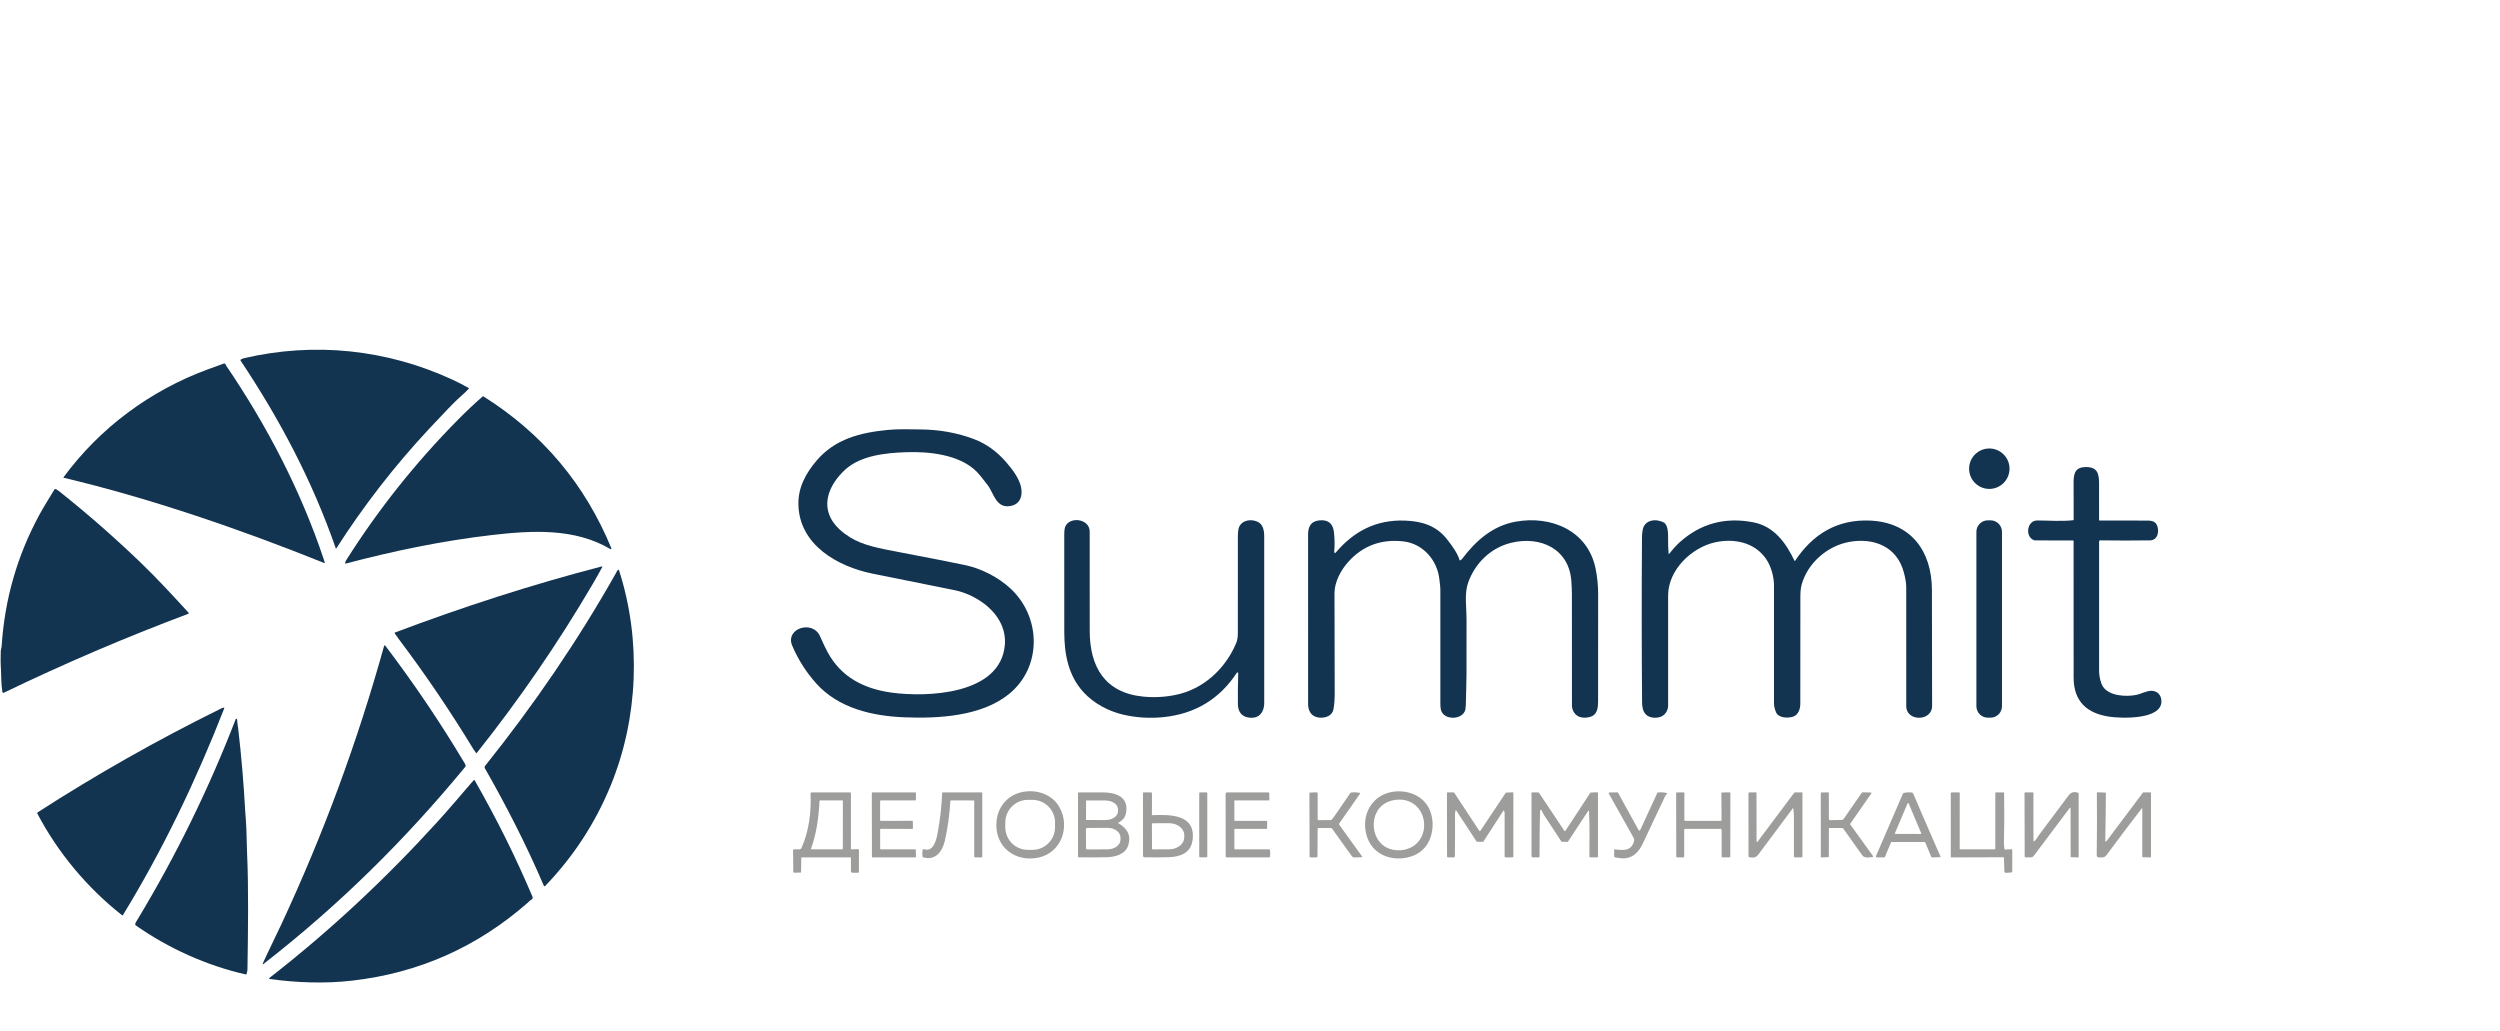 <?xml version="1.0" encoding="UTF-8"?> <svg xmlns="http://www.w3.org/2000/svg" width="2722" height="1123" viewBox="0 0 2722 1123" fill="none"> <path d="M466.46 467.7C429.113 507.847 395.653 551.02 366.08 597.22C365.906 597.493 365.767 597.477 365.66 597.17C340.13 523.8 305.01 457.18 261.84 392.44C261.62 392.113 261.673 391.84 262 391.62C263.147 390.833 264.33 390.3 265.55 390.02C342.42 372.13 421.1 380.31 492.77 413.45C499.196 416.423 505.017 419.427 510.23 422.46C510.61 422.687 510.653 422.963 510.36 423.29C508.233 425.63 504.97 428.723 500.57 432.57C495.423 437.077 484.053 448.787 466.46 467.7Z" fill="#123451"></path> <path d="M69.12 519.7C108.779 465.75 163.799 425.1 226.489 402.07C232.123 399.997 237.776 397.953 243.449 395.94C244.436 395.593 245.113 395.813 245.479 396.6C245.866 397.42 246.079 397.86 246.119 397.92C290.599 463.38 327.419 533.83 352.619 609.29C353.026 610.49 353.349 611.557 353.589 612.49C353.736 613.037 353.546 613.207 353.019 613C260.439 575.84 163.539 542.56 69.29 520.17C69.003 520.097 68.946 519.94 69.12 519.7Z" fill="#123451"></path> <path d="M498.69 456.94C507.837 447.687 516.783 439.26 525.53 431.66C525.79 431.44 526.063 431.42 526.35 431.6C590.37 471.807 636.8 526.917 665.64 596.93C665.702 597.075 665.716 597.235 665.68 597.388C665.645 597.542 665.561 597.679 665.442 597.782C665.323 597.884 665.174 597.946 665.017 597.959C664.86 597.971 664.704 597.933 664.57 597.85C626.04 574.88 579.38 577.47 535.75 582.53C481.88 588.77 428.79 599.81 376.38 613.63C375.92 613.75 375.717 613.573 375.77 613.1C375.883 612.06 376.307 610.96 377.04 609.8C411.867 554.693 452.417 503.74 498.69 456.94Z" fill="#123451"></path> <path d="M1100.35 640.9C1133.72 671.93 1134.67 726.27 1098.75 755.54C1068.62 780.09 1021.42 782.48 984.55 781.01C949.9 779.63 912.97 771.17 888.8 744.22C877.76 731.913 869.01 718.153 862.55 702.94C854.62 684.28 884.9 674.34 892.99 693.03C895.983 699.957 898.723 705.707 901.21 710.28C915.96 737.43 940.93 750.03 970.76 754.12C1008.62 759.3 1089.55 756.83 1094.09 702.07C1096.54 672.54 1070 651.13 1044.43 643.8C1042.44 643.233 1035.92 641.85 1024.87 639.65C999.877 634.677 974.9 629.65 949.94 624.57C911.84 616.81 870.18 593.25 869.3 549.23C868.92 530.73 877.32 515.4 889.07 501.55C909.12 477.92 936.7 471.03 966.49 468.11C978.3 466.95 990.75 467.44 1002.73 467.57C1023.14 467.783 1042.37 471.29 1060.42 478.09C1074.13 483.25 1085.7 491.86 1095.59 503.28C1102.46 511.21 1109.84 521.07 1111.77 530.58C1113.67 539.94 1110.76 549.02 1100.28 550.92C1084.13 553.85 1082.13 536.59 1075.02 527.75C1071.08 522.87 1066.88 516.95 1062.94 513.09C1044.14 494.68 1010.93 491.48 986.47 492.36C964.56 493.14 937.23 495.77 920.16 511.43C911.54 519.34 903.79 530.01 901.51 541.32C897.58 560.85 909.47 574.96 925.33 584.91C939.89 594.05 958.49 597.24 978.73 601.1C1017 608.407 1041.34 613.203 1051.75 615.49C1068.39 619.14 1086.82 628.32 1100.35 640.9Z" fill="#123451"></path> <path d="M2165.96 532.33C2178.12 532.33 2187.97 522.476 2187.97 510.32C2187.97 498.164 2178.12 488.31 2165.96 488.31C2153.8 488.31 2143.95 498.164 2143.95 510.32C2143.95 522.476 2153.8 532.33 2165.96 532.33Z" fill="#123451"></path> <path d="M2257.16 588.45C2243.26 588.523 2229.38 588.483 2215.5 588.33C2214.59 588.323 2213.46 587.793 2212.1 586.74C2205.13 581.37 2207.8 566.69 2218.19 566.68C2230.77 566.67 2244.91 567.89 2257.29 566.4C2257.62 566.36 2257.79 566.173 2257.79 565.84C2257.75 552.393 2257.73 538.953 2257.73 525.52C2257.72 515.03 2259.62 508.46 2271.52 508.54C2283.7 508.61 2285.43 515.72 2285.47 526.46C2285.51 539.567 2285.52 552.783 2285.48 566.11C2285.48 566.53 2285.69 566.74 2286.11 566.74C2302.22 566.747 2318.43 566.767 2334.75 566.8C2340.27 566.81 2345.83 566.38 2348.32 571.47C2351.28 577.52 2349.92 588.22 2340.95 588.35C2322.67 588.61 2304.66 588.607 2286.91 588.34C2285.97 588.32 2285.51 588.78 2285.51 589.72C2285.49 637.013 2285.49 684.19 2285.5 731.25C2285.5 735.89 2287.11 743.79 2289.82 747.78C2296.66 757.85 2314.72 758.78 2325.69 756.67C2330.78 755.7 2337.41 752 2342.65 752.14C2349.41 752.32 2353.51 757.3 2353.37 763.94C2352.94 783.94 2309.4 782.14 2297.08 780.39C2272.59 776.91 2257.76 764.01 2257.76 737.64C2257.77 688.107 2257.76 638.567 2257.73 589.02C2257.73 588.64 2257.54 588.45 2257.16 588.45Z" fill="#123451"></path> <path d="M1.77 703.89C4.99 652.883 18.693 605.077 42.88 560.47C47.52 551.92 53.679 542.21 59.12 533.19C59.224 533.018 59.363 532.868 59.526 532.749C59.69 532.631 59.876 532.546 60.073 532.5C60.27 532.453 60.474 532.446 60.675 532.479C60.875 532.511 61.067 532.583 61.239 532.69C62.539 533.503 63.73 534.337 64.809 535.19C95.656 559.757 125.28 585.717 153.68 613.07C171.63 630.37 188.29 648.58 205.15 666.92C205.756 667.58 205.636 668.07 204.79 668.39C136.663 693.957 69.833 722.553 4.3 754.18C4.125 754.265 3.934 754.307 3.74 754.304C3.547 754.301 3.356 754.253 3.184 754.162C3.012 754.072 2.863 753.942 2.75 753.784C2.636 753.625 2.561 753.443 2.53 753.25C1.02 743.45 1.47 733.54 0.78 723.67C0.626 721.423 0.643 716.537 0.83 709.01C0.88 707.15 1.67 705.4 1.77 703.89Z" fill="#123451"></path> <path d="M1346.64 732.55C1327.78 761.243 1301.09 777.337 1266.58 780.83C1251.78 782.323 1237.27 781.427 1223.07 778.14C1206.94 774.4 1191.01 765.93 1179.83 753.78C1163.05 735.55 1158.8 711.97 1158.78 687.93C1158.74 652.63 1158.73 617.327 1158.76 582.02C1158.76 577.647 1159.23 574.547 1160.16 572.72C1165.54 562.11 1186.44 564.94 1186.46 578.82C1186.51 614.793 1186.52 650.77 1186.49 686.75C1186.45 726.02 1203.05 754.32 1244.56 758.44C1256.45 759.627 1268.25 759.02 1279.97 756.62C1310.11 750.46 1333.95 728.45 1345.73 700.72C1348.05 695.27 1347.78 691.18 1347.77 683.63C1347.74 650.337 1347.74 617.043 1347.78 583.75C1347.78 581.37 1347.97 579.007 1348.35 576.66C1350.03 566.3 1362.32 564.26 1370.22 568.59C1375.16 571.29 1376.47 578.06 1376.48 583.19C1376.51 643.877 1376.51 704.563 1376.49 765.25C1376.48 776.51 1369.72 783.67 1357.94 780.97C1350.84 779.34 1347.91 773.58 1347.82 766.69C1347.68 755.31 1347.8 744.093 1348.18 733.04C1348.18 732.857 1348.13 732.678 1348.02 732.529C1347.92 732.379 1347.77 732.269 1347.59 732.213C1347.42 732.158 1347.23 732.161 1347.06 732.221C1346.89 732.282 1346.74 732.398 1346.64 732.55Z" fill="#123451"></path> <path d="M1650.25 567.99C1688.96 561.01 1728.92 577.71 1737.31 619.21C1739.16 628.357 1740.08 637.62 1740.07 647C1740.03 685.833 1740.01 724.667 1740 763.5C1739.99 770.26 1739.37 777.79 1732.14 780.27C1726.54 782.19 1719.03 782.09 1714.91 777.16C1712.66 774.467 1711.53 771.473 1711.53 768.18C1711.5 727.66 1711.49 687.133 1711.49 646.6C1711.49 642.23 1711.17 637.83 1710.92 633.46C1708.86 597.67 1677.28 583.17 1645.33 591C1623.25 596.41 1606.22 612.88 1598.55 634.29C1594.24 646.3 1596.77 661.06 1596.76 673.53C1596.75 693.75 1596.73 713.97 1596.72 734.19C1596.72 744.33 1596.14 755.64 1596.02 766.38C1595.98 770.153 1595.6 772.833 1594.87 774.42C1590.64 783.68 1573.68 783.95 1569.46 774.59C1568.66 772.823 1568.26 769.83 1568.26 765.61C1568.25 724.53 1568.25 683.443 1568.26 642.35C1568.26 638.73 1567.65 635.05 1567.23 631C1565.05 609.97 1549.37 591.91 1528.02 589.48C1503.73 586.72 1483.64 594.237 1467.77 612.03C1459.86 620.9 1452.99 633.7 1453 645.89C1453.02 682.01 1453.1 718.13 1453.23 754.25C1453.26 761.663 1452.79 767.747 1451.8 772.5C1450.08 780.83 1439.91 782.77 1433.03 780.63C1426.73 778.66 1424.27 772.72 1424.27 766.62C1424.24 704.913 1424.23 643.207 1424.25 581.5C1424.25 571.293 1429.34 566.283 1439.51 566.47C1447.49 566.61 1451.47 571.49 1452.36 579.13C1453.23 586.563 1453.35 593.883 1452.7 601.09C1452.68 601.279 1452.73 601.468 1452.82 601.631C1452.92 601.793 1453.07 601.92 1453.25 601.992C1453.42 602.065 1453.61 602.08 1453.8 602.034C1453.98 601.989 1454.15 601.886 1454.27 601.74C1473.99 578.5 1498.11 565.72 1529.51 566.82C1548.31 567.48 1563.88 572.28 1575.54 587.2C1580.63 593.71 1586.81 601.89 1589.19 609.86C1589.3 610.22 1589.53 610.313 1589.86 610.14C1590.79 609.667 1591.57 609.017 1592.2 608.19C1607.09 588.46 1625.42 572.47 1650.25 567.99Z" fill="#123451"></path> <path d="M2103.68 768.5C2103.71 785.73 2075.54 785.85 2075.53 768.94C2075.49 725.793 2075.48 682.647 2075.51 639.5C2075.51 635.053 2074.6 629.487 2072.79 622.8C2065.28 595.12 2040.21 585.2 2013.45 590.03C1989.58 594.34 1967.77 613.25 1961.49 637.13C1960.66 640.317 1960.24 644.437 1960.24 649.49C1960.25 688.41 1960.23 727.33 1960.18 766.25C1960.17 771.54 1958.21 778.11 1952.75 780.14C1947.49 782.1 1936.73 782.13 1933.82 775.68C1932.3 772.313 1931.53 768.9 1931.52 765.44C1931.47 746.653 1931.47 704.007 1931.51 637.5C1931.52 627.98 1928.41 616.64 1922.98 608.68C1910.52 590.41 1888.11 585.92 1867.38 590.48C1841.98 596.07 1816.27 620.43 1816.26 648.26C1816.25 688.26 1816.24 728.257 1816.25 768.25C1816.25 773.6 1812.93 778.91 1807.62 780.62C1802.79 782.17 1796 781.79 1792.16 778.01C1788.71 774.61 1787.94 769.67 1787.9 764.75C1787.41 704.83 1787.37 644.913 1787.79 585C1787.81 582.253 1788.07 579.527 1788.58 576.82C1790.64 565.71 1803.31 564.34 1811.71 569.03C1816.19 571.54 1816.32 581.36 1816.23 585.72C1816.12 591.487 1816.31 597.247 1816.81 603C1816.84 603.4 1816.99 603.443 1817.24 603.13C1821.49 597.803 1825.34 593.587 1828.79 590.48C1851.52 570.013 1878.24 562.747 1908.95 568.68C1931.61 573.05 1944.57 591.05 1953.88 610.63C1954.05 610.97 1954.23 610.983 1954.44 610.67C1973.64 581.66 2000.33 565.19 2036.22 566.81C2080.48 568.81 2103.43 599.85 2103.47 642.37C2103.52 684.41 2103.59 726.453 2103.68 768.5Z" fill="#123451"></path> <path d="M2167.26 566.53H2164.38C2157.48 566.53 2151.89 572.122 2151.89 579.02V768.92C2151.89 775.818 2157.48 781.41 2164.38 781.41H2167.26C2174.16 781.41 2179.75 775.818 2179.75 768.92V579.02C2179.75 572.122 2174.16 566.53 2167.26 566.53Z" fill="#123451"></path> <path d="M518.96 819.97C518.917 820.022 518.862 820.062 518.8 820.087C518.738 820.111 518.671 820.119 518.604 820.11C518.538 820.101 518.475 820.075 518.422 820.035C518.368 819.995 518.326 819.941 518.299 819.88C517.779 818.64 516.609 817.64 515.989 816.6C490.663 774.82 463.289 734.42 433.869 695.4C432.429 693.487 431.07 691.543 429.79 689.57C429.741 689.493 429.709 689.407 429.698 689.317C429.687 689.226 429.696 689.135 429.725 689.048C429.753 688.962 429.801 688.883 429.864 688.818C429.927 688.752 430.004 688.702 430.089 688.67C503.949 660.81 578.909 636.53 655.289 616.7C655.371 616.678 655.457 616.681 655.536 616.707C655.616 616.733 655.687 616.783 655.739 616.849C655.791 616.915 655.823 616.994 655.83 617.078C655.837 617.162 655.82 617.246 655.78 617.32C652.46 623.507 649.046 629.587 645.539 635.56C607.833 699.913 565.64 761.383 518.96 819.97Z" fill="#123451"></path> <path d="M528.061 834.03C581.281 767.52 629.001 697.87 670.851 623.66C671.481 622.54 671.821 621.13 673.171 620.34C673.236 620.302 673.308 620.279 673.383 620.273C673.458 620.267 673.533 620.277 673.603 620.304C673.673 620.331 673.736 620.373 673.788 620.428C673.84 620.483 673.878 620.548 673.901 620.62C698.531 696.9 694.991 782.27 664.721 855.75C647.887 896.603 624.207 932.86 593.681 964.52C592.987 965.24 592.441 965.137 592.041 964.21C573.291 920.29 551.451 877.72 527.871 836.39C527.663 836.024 527.571 835.603 527.604 835.183C527.638 834.762 527.797 834.361 528.061 834.03Z" fill="#123451"></path> <path d="M506.389 835.16C440.619 914.92 369.469 985.27 287.239 1049.27C287.153 1049.34 287.093 1049.42 287.059 1049.53C286.993 1049.71 286.813 1049.79 286.519 1049.78C286.439 1049.78 286.36 1049.75 286.291 1049.71C286.221 1049.67 286.163 1049.61 286.121 1049.54C286.078 1049.47 286.053 1049.39 286.048 1049.31C286.043 1049.23 286.057 1049.15 286.089 1049.07C292.589 1034.72 300.339 1019.24 306.289 1006.48C352.049 908.4 389.363 807.303 418.229 703.19C418.262 703.064 418.329 702.95 418.424 702.861C418.519 702.772 418.636 702.712 418.764 702.687C418.891 702.662 419.023 702.673 419.145 702.72C419.266 702.766 419.371 702.846 419.449 702.95C450.856 744.31 479.779 787.173 506.219 831.54C507.106 833.02 507.163 834.227 506.389 835.16Z" fill="#123451"></path> <path d="M132.739 996.39C94.889 966.56 63.209 928.59 40.769 886.04C40.617 885.753 40.577 885.419 40.659 885.104C40.74 884.79 40.937 884.517 41.209 884.34C104.896 843.32 170.619 806.077 238.379 772.61C240.159 771.73 241.519 770.85 243.549 770.45C243.647 770.431 243.749 770.439 243.843 770.472C243.938 770.505 244.022 770.562 244.086 770.638C244.15 770.714 244.193 770.805 244.209 770.902C244.226 770.999 244.215 771.098 244.179 771.19C213.639 849.38 177.679 924.62 133.929 996.18C133.869 996.277 133.789 996.36 133.695 996.424C133.6 996.488 133.493 996.532 133.381 996.551C133.269 996.571 133.153 996.567 133.043 996.539C132.932 996.512 132.829 996.461 132.739 996.39Z" fill="#123451"></path> <path d="M267.571 1060.99C224.421 1051.14 183.361 1032.46 147.701 1007.5C147.556 1007.4 147.44 1007.27 147.361 1007.11C147.282 1006.96 147.244 1006.78 147.251 1006.61C147.301 1004.58 148.431 1003.33 149.421 1001.69C191.567 931.903 227.307 859.013 256.641 783.02C256.683 782.906 256.754 782.805 256.846 782.726C256.938 782.647 257.048 782.593 257.167 782.568C257.286 782.543 257.409 782.548 257.525 782.584C257.641 782.619 257.746 782.683 257.831 782.77C258.104 783.043 258.247 783.48 258.261 784.08C258.311 787.22 259.131 791.41 259.371 793.55C262.844 823.417 265.387 853.36 267.001 883.38C267.007 883.44 267.247 886.68 267.721 893.1C268.581 904.64 268.461 916.37 268.991 927.94C270.781 967.06 270.081 1013.02 269.441 1055.25C269.421 1056.94 269.057 1058.72 268.351 1060.57C268.294 1060.72 268.182 1060.85 268.039 1060.93C267.895 1061.01 267.728 1061.03 267.571 1060.99Z" fill="#123451"></path> <path d="M293.221 1064.88C359.471 1013.34 420.151 956.53 476.581 894.46C489.051 880.74 501.211 866.31 513.411 852.16C514.444 850.96 515.294 850.043 515.961 849.41C516.281 849.103 516.551 849.14 516.771 849.52C541.971 893.77 561.251 932.82 579.771 976.32C580.021 976.91 580.035 977.573 579.812 978.173C579.589 978.774 579.145 979.266 578.571 979.55C577.051 980.29 575.541 982.05 574.621 982.86C519.621 1031.17 455.814 1059.47 383.201 1067.75C353.661 1071.12 322.851 1070.01 293.491 1065.92C293.378 1065.9 293.273 1065.86 293.189 1065.78C293.104 1065.7 293.044 1065.61 293.015 1065.49C292.986 1065.38 292.99 1065.27 293.027 1065.16C293.063 1065.05 293.131 1064.95 293.221 1064.88Z" fill="#123451"></path> <path d="M1130.5 933.78C1105.28 938.98 1083.41 922.24 1084.89 895.88C1085.9 877.76 1098.21 863.88 1116.75 861.76C1130.95 860.14 1146.04 865.66 1153.48 878.8C1165.5 900.06 1155.66 928.59 1130.5 933.78ZM1148.74 895.605C1148.75 892.369 1148.13 889.163 1146.9 886.169C1145.67 883.175 1143.86 880.452 1141.58 878.156C1139.3 875.86 1136.59 874.036 1133.61 872.787C1130.62 871.539 1127.42 870.89 1124.19 870.879L1119.29 870.862C1116.05 870.85 1112.84 871.477 1109.85 872.704C1106.86 873.932 1104.13 875.738 1101.84 878.018C1099.54 880.298 1097.72 883.008 1096.47 885.993C1095.22 888.978 1094.57 892.18 1094.56 895.416L1094.54 900.615C1094.53 903.851 1095.16 907.058 1096.39 910.051C1097.61 913.045 1099.42 915.768 1101.7 918.064C1103.98 920.36 1106.69 922.184 1109.67 923.433C1112.66 924.682 1115.86 925.33 1119.1 925.341L1124 925.358C1127.23 925.37 1130.44 924.744 1133.43 923.516C1136.43 922.288 1139.15 920.483 1141.44 918.202C1143.74 915.922 1145.56 913.212 1146.81 910.227C1148.06 907.242 1148.71 904.04 1148.72 900.805L1148.74 895.605Z" fill="#9D9D9C"></path> <path d="M1533.69 933.31C1514.3 938.15 1493.89 930.16 1487.99 909.76C1481.44 887.11 1494.12 864.45 1518.31 861.84C1534.14 860.14 1550.4 867 1556.74 882.01C1562.12 894.74 1560.48 911.58 1551.78 922.23C1547.29 927.723 1541.26 931.417 1533.69 933.31ZM1504.94 919.56C1515.09 928.44 1532.59 927.66 1542.19 918.65C1555.37 906.28 1552.72 882.68 1537.13 873.98C1531.7 870.947 1525.49 869.967 1518.48 871.04C1505.49 873.02 1497.37 881.97 1495.9 894.67C1494.86 903.64 1497.82 913.34 1504.94 919.56Z" fill="#9D9D9C"></path> <path d="M1678.51 882.26C1678.45 882.084 1678.32 881.936 1678.16 881.841C1678 881.745 1677.81 881.709 1677.63 881.737C1677.44 881.765 1677.27 881.857 1677.15 881.996C1677.02 882.135 1676.95 882.313 1676.94 882.5C1676.16 899.24 1676.53 916.02 1676.23 932.75C1676.22 932.951 1676.14 933.142 1676 933.282C1675.85 933.422 1675.66 933.5 1675.46 933.5H1669C1668.01 933.5 1667.51 933 1667.51 932L1667.5 863.41C1667.5 863.238 1667.57 863.072 1667.69 862.95C1667.81 862.828 1667.98 862.76 1668.15 862.76L1674.79 862.75C1675.17 862.75 1675.47 862.907 1675.68 863.22L1703.23 904.56C1703.3 904.66 1703.38 904.741 1703.49 904.797C1703.6 904.853 1703.71 904.882 1703.83 904.881C1703.95 904.88 1704.07 904.849 1704.18 904.791C1704.28 904.734 1704.37 904.651 1704.44 904.55L1731.47 863.3C1731.54 863.192 1731.64 863.102 1731.75 863.038C1731.86 862.974 1731.98 862.937 1732.11 862.93L1738.71 862.62C1738.86 862.613 1739.01 862.637 1739.15 862.69C1739.3 862.744 1739.43 862.825 1739.53 862.93C1739.64 863.035 1739.73 863.16 1739.79 863.3C1739.85 863.439 1739.88 863.589 1739.88 863.74L1739.89 932.68C1739.89 932.897 1739.8 933.106 1739.65 933.26C1739.5 933.414 1739.29 933.5 1739.07 933.5H1731.47C1731.22 933.5 1730.98 933.4 1730.8 933.222C1730.62 933.044 1730.52 932.802 1730.52 932.55C1730.49 916.23 1731.05 899.53 1730.08 883.13C1730.08 883.031 1730.04 882.937 1729.98 882.861C1729.92 882.785 1729.83 882.73 1729.73 882.705C1729.64 882.679 1729.54 882.684 1729.44 882.719C1729.35 882.754 1729.27 882.818 1729.21 882.9L1707.31 916.27C1707.14 916.523 1706.91 916.65 1706.6 916.65L1700.73 916.53C1700.39 916.523 1700.12 916.38 1699.93 916.1C1693.62 906.56 1687.35 896.993 1681.13 887.4C1680.04 885.713 1679.16 884 1678.51 882.26Z" fill="#9D9D9C"></path> <path d="M925.998 933.5H872.978C872.638 933.5 872.465 933.673 872.458 934.02L872.188 949.58C872.182 949.913 872.008 950.083 871.668 950.09L864.708 950.16C864.068 950.167 863.745 949.85 863.738 949.21L863.488 925.51C863.482 925.003 863.732 924.75 864.238 924.75H870.308C870.8 924.75 871.282 924.608 871.695 924.34C872.108 924.072 872.436 923.69 872.638 923.24C880.848 905 883.388 884.28 882.548 864.32C882.508 863.273 883.012 862.75 884.058 862.75H925.498C925.764 862.75 926.018 862.855 926.206 863.043C926.393 863.23 926.498 863.485 926.498 863.75V923.81C926.498 924.523 926.852 924.86 927.558 924.82L933.698 924.51C934.698 924.463 935.198 924.94 935.198 925.94L935.208 949.48C935.208 949.682 935.129 949.875 934.989 950.017C934.848 950.16 934.657 950.24 934.458 950.24L927.978 950.25C927.787 950.251 927.598 950.215 927.42 950.142C927.243 950.069 927.082 949.962 926.947 949.826C926.811 949.69 926.703 949.529 926.63 949.351C926.556 949.173 926.518 948.983 926.518 948.79L926.488 934C926.488 933.667 926.325 933.5 925.998 933.5ZM883.218 924.78L917.058 924.73C917.22 924.73 917.375 924.666 917.49 924.551C917.604 924.437 917.668 924.282 917.668 924.12L917.718 872.09C917.718 871.677 917.508 871.47 917.088 871.47L892.758 871.51C892.472 871.51 892.322 871.657 892.308 871.95C891.448 889.72 889.088 907.63 882.918 924.36C882.812 924.64 882.912 924.78 883.218 924.78Z" fill="#9D9D9C"></path> <path d="M959.109 924.75H996.369C996.572 924.75 996.768 924.829 996.913 924.971C997.059 925.113 997.144 925.307 997.149 925.51L997.289 932.7C997.291 932.804 997.273 932.908 997.235 933.005C997.197 933.102 997.14 933.19 997.068 933.265C996.995 933.339 996.908 933.398 996.812 933.439C996.716 933.479 996.613 933.5 996.509 933.5H950.149C949.942 933.5 949.744 933.418 949.597 933.272C949.451 933.125 949.369 932.927 949.369 932.72L949.219 863.56C949.219 863.353 949.301 863.155 949.447 863.008C949.594 862.862 949.792 862.78 949.999 862.78L996.469 862.74C996.676 862.74 996.874 862.822 997.02 862.968C997.167 863.115 997.249 863.313 997.249 863.52V870.72C997.249 870.927 997.167 871.125 997.02 871.272C996.874 871.418 996.676 871.5 996.469 871.5H959.059C958.852 871.5 958.654 871.582 958.507 871.728C958.361 871.875 958.279 872.073 958.279 872.28L958.229 893C958.229 893.207 958.311 893.405 958.457 893.552C958.603 893.698 958.802 893.78 959.009 893.78L993.139 893.7C993.344 893.7 993.541 893.781 993.687 893.925C993.833 894.069 993.916 894.265 993.919 894.47L994.029 901.73C994.03 901.833 994.011 901.936 993.972 902.032C993.934 902.127 993.876 902.215 993.804 902.288C993.731 902.362 993.645 902.42 993.55 902.46C993.454 902.499 993.352 902.52 993.249 902.52L959.069 902.46C958.966 902.46 958.865 902.48 958.77 902.519C958.676 902.559 958.59 902.616 958.517 902.688C958.445 902.761 958.387 902.847 958.348 902.942C958.309 903.036 958.289 903.138 958.289 903.24L958.329 923.97C958.329 924.177 958.411 924.375 958.557 924.522C958.704 924.668 958.902 924.75 959.109 924.75Z" fill="#9D9D9C"></path> <path d="M1060.27 871.53L1035.72 871.44C1035.45 871.437 1035.2 871.538 1035 871.72C1034.81 871.903 1034.69 872.154 1034.68 872.42C1033.92 886.96 1031.94 901.317 1028.75 915.49C1026.21 926.73 1018.54 937.59 1005.05 933.39C1004.91 933.345 1004.78 933.262 1004.69 933.151C1004.59 933.04 1004.53 932.905 1004.5 932.76C1004.13 930.533 1004.11 928.27 1004.46 925.97C1004.65 924.73 1005.34 924.307 1006.53 924.7C1016.7 928.04 1019.76 913.2 1021 906.45C1023.61 892.203 1025.23 877.84 1025.86 863.36C1025.88 862.953 1026.09 862.75 1026.5 862.75H1069C1069.13 862.75 1069.26 862.803 1069.35 862.896C1069.45 862.99 1069.5 863.117 1069.5 863.25V932.87C1069.5 933.29 1069.29 933.5 1068.87 933.5H1061.75C1061.49 933.5 1061.23 933.395 1061.04 933.207C1060.86 933.02 1060.75 932.765 1060.75 932.5V872.02C1060.75 871.693 1060.59 871.53 1060.27 871.53Z" fill="#9D9D9C"></path> <path d="M1217.8 896.41C1227.17 902.1 1231.98 909.09 1228.35 920.59C1225.27 930.36 1213.87 933.21 1204.56 933.37C1194.4 933.543 1184.36 933.573 1174.45 933.46C1174.26 933.457 1174.09 933.381 1173.95 933.249C1173.82 933.116 1173.75 932.937 1173.75 932.75V863.73C1173.75 863.473 1173.85 863.226 1174.03 863.044C1174.22 862.862 1174.46 862.76 1174.72 862.76C1183.19 862.747 1191.79 862.74 1200.5 862.74C1214.65 862.75 1229.35 867.37 1226 885.25C1225.13 889.857 1222.41 893.303 1217.84 895.59C1217.76 895.627 1217.7 895.684 1217.66 895.754C1217.61 895.824 1217.58 895.905 1217.58 895.988C1217.58 896.072 1217.59 896.155 1217.63 896.229C1217.67 896.303 1217.73 896.366 1217.8 896.41ZM1182.52 871.82L1182.48 892.54C1182.48 892.617 1182.51 892.691 1182.56 892.745C1182.62 892.799 1182.69 892.83 1182.77 892.83L1203.56 892.87C1205.35 892.873 1207.13 892.632 1208.79 892.16C1210.45 891.688 1211.96 890.994 1213.23 890.119C1214.5 889.243 1215.51 888.202 1216.2 887.056C1216.88 885.91 1217.24 884.682 1217.24 883.44V881.04C1217.24 878.535 1215.81 876.13 1213.25 874.354C1210.69 872.578 1207.22 871.577 1203.6 871.57L1182.81 871.53C1182.73 871.53 1182.66 871.561 1182.6 871.615C1182.55 871.669 1182.52 871.743 1182.52 871.82ZM1182.38 902.86L1182.46 923.46C1182.46 923.827 1182.61 924.178 1182.87 924.436C1183.13 924.695 1183.48 924.84 1183.85 924.84L1206.06 924.76C1209.77 924.747 1213.32 923.614 1215.93 921.611C1218.55 919.608 1220.01 916.899 1220 914.08V911.96C1219.99 910.564 1219.63 909.183 1218.92 907.896C1218.21 906.608 1217.18 905.44 1215.88 904.458C1214.58 903.475 1213.03 902.698 1211.33 902.17C1209.64 901.642 1207.82 901.373 1205.98 901.38L1183.77 901.46C1183.59 901.46 1183.41 901.496 1183.24 901.567C1183.07 901.637 1182.91 901.741 1182.78 901.871C1182.65 902.001 1182.55 902.155 1182.48 902.325C1182.41 902.495 1182.38 902.677 1182.38 902.86Z" fill="#9D9D9C"></path> <path d="M1254.73 887.55C1274.67 886.78 1302.76 886.66 1298.32 915.6C1296.27 928.99 1284.49 932.96 1272.66 933.31C1263.53 933.59 1254.69 933.627 1246.14 933.42C1245.07 933.393 1244.53 932.847 1244.53 931.78L1244.47 863.39C1244.47 862.963 1244.68 862.75 1245.11 862.75H1253.26C1253.93 862.75 1254.27 863.087 1254.27 863.76L1254.21 887.05C1254.21 887.397 1254.38 887.563 1254.73 887.55ZM1254.21 897.22L1254.31 923.94C1254.31 924.054 1254.33 924.167 1254.38 924.273C1254.42 924.379 1254.48 924.474 1254.56 924.555C1254.64 924.636 1254.74 924.7 1254.85 924.744C1254.95 924.787 1255.06 924.81 1255.18 924.81L1272.87 924.75C1277.28 924.734 1281.51 923.343 1284.62 920.885C1287.73 918.426 1289.47 915.101 1289.46 911.64V909.28C1289.45 907.566 1289.02 905.871 1288.17 904.29C1287.33 902.71 1286.1 901.276 1284.55 900.069C1283 898.863 1281.16 897.908 1279.14 897.26C1277.12 896.612 1274.95 896.282 1272.77 896.29L1255.08 896.35C1254.85 896.35 1254.63 896.442 1254.46 896.605C1254.3 896.768 1254.21 896.989 1254.21 897.22Z" fill="#9D9D9C"></path> <path d="M1313.71 862.77H1306.51C1306.08 862.77 1305.73 863.119 1305.73 863.55V932.71C1305.73 933.141 1306.08 933.49 1306.51 933.49H1313.71C1314.14 933.49 1314.49 933.141 1314.49 932.71V863.55C1314.49 863.119 1314.14 862.77 1313.71 862.77Z" fill="#9D9D9C"></path> <path d="M1344.66 924.75H1381.99C1382.27 924.75 1382.44 924.887 1382.51 925.16C1383.16 927.773 1383.19 930.393 1382.61 933.02C1382.54 933.34 1382.35 933.5 1382.02 933.5H1335.52C1335.26 933.5 1335.01 933.397 1334.82 933.213C1334.64 933.029 1334.53 932.78 1334.53 932.52L1334.44 864.54C1334.44 863.367 1335.03 862.78 1336.2 862.78L1380.62 862.74C1381.55 862.74 1382.02 863.2 1382.03 864.12L1382.09 871.08C1382.09 871.36 1381.95 871.5 1381.67 871.5H1344.49C1344.42 871.5 1344.34 871.515 1344.27 871.544C1344.2 871.574 1344.14 871.616 1344.08 871.67C1344.03 871.724 1343.99 871.789 1343.96 871.859C1343.93 871.929 1343.92 872.004 1343.92 872.08L1344.03 893.26C1344.03 893.58 1344.19 893.74 1344.51 893.74L1378.86 893.73C1378.98 893.73 1379.09 893.753 1379.2 893.797C1379.3 893.842 1379.4 893.906 1379.48 893.988C1379.56 894.07 1379.62 894.167 1379.67 894.274C1379.71 894.381 1379.73 894.495 1379.73 894.61L1379.64 901.81C1379.63 902.27 1379.4 902.5 1378.94 902.5H1344.5C1344.17 902.5 1344 902.667 1344 903V924.1C1344 924.272 1344.07 924.438 1344.19 924.56C1344.32 924.682 1344.49 924.75 1344.66 924.75Z" fill="#9D9D9C"></path> <path d="M1458.03 897.79L1483.06 932.53C1483.41 933.01 1483.29 933.26 1482.7 933.28L1474.79 933.58C1474.23 933.598 1473.66 933.477 1473.15 933.228C1472.64 932.979 1472.2 932.609 1471.87 932.15L1450.23 902.04C1450.02 901.74 1449.73 901.59 1449.36 901.59L1435.57 901.52C1435.45 901.519 1435.33 901.541 1435.22 901.586C1435.11 901.631 1435.01 901.698 1434.93 901.782C1434.84 901.867 1434.77 901.968 1434.72 902.079C1434.68 902.19 1434.65 902.309 1434.65 902.43L1434.44 932.53C1434.44 932.788 1434.33 933.035 1434.15 933.217C1433.97 933.398 1433.72 933.5 1433.46 933.5H1426.81C1426.18 933.5 1425.87 933.187 1425.87 932.56L1425.69 863.53C1425.69 863.177 1425.87 862.99 1426.22 862.97L1433.03 862.68C1434.14 862.633 1434.7 863.167 1434.7 864.28L1434.68 891.97C1434.68 892.663 1435.03 893.007 1435.72 893L1449.2 892.86C1449.31 892.86 1449.41 892.838 1449.5 892.795C1449.6 892.751 1449.68 892.689 1449.75 892.61C1451.05 891.157 1452.25 889.647 1453.34 888.08C1459 879.927 1464.61 871.76 1470.17 863.58C1470.31 863.371 1470.5 863.196 1470.71 863.068C1470.93 862.94 1471.17 862.862 1471.42 862.84C1474.53 862.533 1477.61 862.69 1480.64 863.31C1481.07 863.397 1481.16 863.62 1480.91 863.98L1458.02 896.82C1457.79 897.147 1457.8 897.47 1458.03 897.79Z" fill="#9D9D9C"></path> <path d="M1584.97 882.17C1584.45 883.817 1584.2 885.26 1584.21 886.5C1584.34 901.907 1584.29 917.23 1584.06 932.47C1584.06 932.744 1583.95 933.006 1583.75 933.199C1583.56 933.392 1583.29 933.5 1583.02 933.5H1576.51C1576.25 933.5 1576 933.396 1575.82 933.21C1575.63 933.024 1575.53 932.773 1575.53 932.51L1575.45 863.28C1575.45 862.927 1575.62 862.75 1575.97 862.75H1582.55C1582.92 862.75 1583.22 862.907 1583.43 863.22L1610.63 904.57C1610.69 904.67 1610.78 904.752 1610.89 904.809C1610.99 904.866 1611.11 904.896 1611.23 904.896C1611.35 904.896 1611.47 904.866 1611.57 904.809C1611.68 904.752 1611.77 904.67 1611.84 904.57L1639.37 863.3C1639.43 863.211 1639.5 863.136 1639.59 863.084C1639.68 863.032 1639.79 863.003 1639.89 863L1647.03 862.66C1647.12 862.656 1647.22 862.671 1647.31 862.704C1647.39 862.738 1647.48 862.789 1647.54 862.854C1647.61 862.92 1647.67 862.998 1647.7 863.085C1647.74 863.172 1647.76 863.266 1647.76 863.36L1647.74 932.26C1647.74 933.087 1647.32 933.5 1646.49 933.5H1639.22C1638.96 933.5 1638.72 933.398 1638.53 933.216C1638.35 933.034 1638.25 932.787 1638.25 932.53C1638.26 916.83 1638.25 901.023 1638.24 885.11C1638.24 884.53 1637.89 883.48 1637.69 883.03C1637.41 882.39 1637.08 882.363 1636.71 882.95L1615.22 916.15C1615.02 916.457 1614.74 916.607 1614.37 916.6L1608.45 916.49C1608.06 916.483 1607.75 916.313 1607.53 915.98L1585.32 882.12C1585.17 881.887 1585.05 881.903 1584.97 882.17Z" fill="#9D9D9C"></path> <path d="M1784.11 903.84C1784.2 903.999 1784.33 904.131 1784.49 904.221C1784.64 904.311 1784.82 904.356 1785 904.349C1785.19 904.343 1785.36 904.287 1785.51 904.186C1785.66 904.086 1785.78 903.945 1785.86 903.78L1804.48 863.32C1804.61 863.027 1804.84 862.863 1805.16 862.83C1808.48 862.47 1811.74 862.697 1814.94 863.51C1815.37 863.623 1815.42 863.83 1815.1 864.13C1814.1 865.083 1813.25 866.297 1812.56 867.77C1804.63 884.61 1796.69 901.447 1788.75 918.28C1784.58 927.11 1778.63 933.91 1768.76 934.57C1765.67 934.78 1762.23 933.99 1758.85 933.62C1758.48 933.578 1758.14 933.402 1757.89 933.126C1757.64 932.849 1757.5 932.491 1757.5 932.12V925.35C1757.5 925.268 1757.52 925.186 1757.55 925.111C1757.58 925.035 1757.63 924.968 1757.7 924.913C1757.76 924.858 1757.83 924.817 1757.91 924.792C1757.99 924.768 1758.08 924.76 1758.16 924.77C1767.42 925.87 1775.8 927 1779.12 916.09C1779.74 914.04 1778.86 912.55 1777.91 910.83C1769.23 895.203 1760.48 879.613 1751.66 864.06C1751.59 863.936 1751.55 863.796 1751.55 863.654C1751.55 863.512 1751.59 863.372 1751.66 863.249C1751.73 863.126 1751.83 863.024 1751.95 862.952C1752.07 862.88 1752.21 862.842 1752.35 862.84L1760.9 862.71C1761.3 862.703 1761.6 862.877 1761.79 863.23L1784.11 903.84Z" fill="#9D9D9C"></path> <path d="M1825.1 932.61L1824.99 863.64C1824.99 863.404 1825.08 863.178 1825.25 863.011C1825.42 862.844 1825.64 862.75 1825.88 862.75H1833.07C1833.3 862.75 1833.53 862.844 1833.7 863.011C1833.86 863.178 1833.96 863.404 1833.96 863.64L1833.9 892.86C1833.9 893.096 1833.99 893.322 1834.16 893.489C1834.33 893.656 1834.55 893.75 1834.79 893.75H1873.56C1873.68 893.75 1873.79 893.727 1873.9 893.681C1874.01 893.636 1874.11 893.57 1874.19 893.486C1874.27 893.402 1874.34 893.303 1874.38 893.194C1874.43 893.085 1874.45 892.968 1874.45 892.85L1874.23 863.74C1874.23 863.507 1874.32 863.284 1874.48 863.118C1874.64 862.951 1874.87 862.855 1875.1 862.85L1883.13 862.72C1883.25 862.719 1883.36 862.741 1883.47 862.785C1883.58 862.829 1883.68 862.894 1883.76 862.977C1883.85 863.06 1883.91 863.158 1883.96 863.267C1884 863.376 1884.03 863.492 1884.03 863.61L1883.95 932.61C1883.95 932.846 1883.85 933.072 1883.69 933.239C1883.52 933.406 1883.29 933.5 1883.06 933.5L1875.39 933.49C1875.27 933.49 1875.16 933.467 1875.05 933.422C1874.94 933.378 1874.84 933.312 1874.76 933.229C1874.68 933.147 1874.61 933.049 1874.57 932.941C1874.52 932.833 1874.5 932.717 1874.5 932.6V903.39C1874.5 903.154 1874.4 902.928 1874.24 902.761C1874.07 902.594 1873.84 902.5 1873.61 902.5H1834.64C1834.4 902.5 1834.18 902.594 1834.01 902.761C1833.84 902.928 1833.75 903.154 1833.75 903.39V932.61C1833.75 932.846 1833.65 933.072 1833.49 933.239C1833.32 933.406 1833.09 933.5 1832.86 933.5H1825.99C1825.75 933.5 1825.53 933.406 1825.36 933.239C1825.19 933.072 1825.1 932.846 1825.1 932.61Z" fill="#9D9D9C"></path> <path d="M1952.12 879.95C1939.57 896.917 1926.94 913.84 1914.23 930.72C1911.7 934.08 1908.11 934.14 1904.34 933.22C1903.96 933.133 1903.77 932.893 1903.77 932.5L1903.73 863.42C1903.73 863.027 1903.93 862.827 1904.32 862.82L1911.81 862.72C1911.99 862.72 1912.16 862.789 1912.28 862.913C1912.41 863.037 1912.48 863.205 1912.48 863.38L1912.55 915.5C1912.56 917.093 1913.04 917.253 1913.99 915.98L1953.46 863.26C1953.69 862.96 1953.99 862.807 1954.37 862.8L1961.86 862.73C1962.29 862.723 1962.5 862.933 1962.5 863.36V932.5C1962.5 932.765 1962.4 933.02 1962.21 933.207C1962.02 933.395 1961.77 933.5 1961.5 933.5H1954.27C1953.99 933.5 1953.73 933.39 1953.54 933.195C1953.34 933 1953.23 932.736 1953.23 932.46C1953.28 917.793 1953.27 903.16 1953.2 888.56C1953.19 886.233 1952.96 883.397 1952.51 880.05C1952.46 879.697 1952.33 879.663 1952.12 879.95Z" fill="#9D9D9C"></path> <path d="M1991.3 901.97L1991.23 932.66C1991.22 933.087 1991.01 933.307 1990.59 933.32L1983.21 933.56C1983.12 933.563 1983.03 933.547 1982.94 933.515C1982.86 933.482 1982.78 933.433 1982.72 933.371C1982.65 933.308 1982.6 933.234 1982.56 933.151C1982.53 933.068 1982.51 932.98 1982.51 932.89L1982.48 863.45C1982.48 863.07 1982.67 862.877 1983.05 862.87L1990.59 862.72C1991.02 862.713 1991.23 862.923 1991.23 863.35L1991.28 891.42C1991.29 892.547 1991.85 893.093 1992.98 893.06L2005.7 892.68C2006 892.671 2006.3 892.59 2006.57 892.444C2006.84 892.298 2007.07 892.091 2007.24 891.84L2027.09 863.19C2027.33 862.843 2027.66 862.677 2028.08 862.69L2037.14 862.9C2037.24 862.902 2037.34 862.931 2037.43 862.985C2037.51 863.038 2037.58 863.115 2037.63 863.205C2037.68 863.295 2037.7 863.397 2037.69 863.498C2037.68 863.599 2037.65 863.697 2037.59 863.78L2014.63 896.77C2014.4 897.11 2014.4 897.447 2014.64 897.78L2039.28 932.01C2039.35 932.111 2039.4 932.23 2039.42 932.354C2039.43 932.479 2039.41 932.605 2039.36 932.72C2039.31 932.835 2039.23 932.935 2039.13 933.011C2039.03 933.086 2038.91 933.134 2038.79 933.15C2035.31 933.58 2030.02 934.59 2027.68 931.3C2020.71 921.493 2013.74 911.69 2006.75 901.89C2006.56 901.63 2006.31 901.5 2005.99 901.5H1991.78C1991.65 901.5 1991.53 901.549 1991.44 901.638C1991.35 901.726 1991.3 901.845 1991.3 901.97Z" fill="#9D9D9C"></path> <path d="M2058.96 917.2L2052.32 932.97C2052.25 933.127 2052.14 933.261 2052 933.355C2051.86 933.45 2051.69 933.5 2051.52 933.5H2043.48C2043.31 933.5 2043.15 933.459 2043.01 933.381C2042.86 933.303 2042.74 933.19 2042.65 933.052C2042.56 932.914 2042.5 932.756 2042.48 932.592C2042.47 932.428 2042.5 932.262 2042.56 932.11L2071.86 864.22C2072.01 863.887 2072.25 863.657 2072.6 863.53C2075.37 862.54 2077.79 862.77 2080.66 862.74C2081.97 862.727 2082.93 863.463 2083.54 864.95C2087.01 873.343 2095.15 892.213 2107.94 921.56C2109.06 924.13 2111.35 928.75 2112.76 932.47C2112.96 932.997 2112.78 933.27 2112.22 933.29L2104.06 933.57C2103.76 933.582 2103.46 933.501 2103.2 933.336C2102.94 933.171 2102.74 932.932 2102.63 932.65L2096.21 917.17C2096.09 916.89 2095.88 916.75 2095.57 916.75H2059.63C2059.3 916.75 2059.08 916.9 2058.96 917.2ZM2063.2 907.14C2063.16 907.231 2063.14 907.331 2063.15 907.43C2063.16 907.53 2063.19 907.625 2063.25 907.709C2063.3 907.792 2063.38 907.861 2063.46 907.908C2063.55 907.955 2063.65 907.98 2063.75 907.98L2091.24 908.03C2091.34 908.032 2091.44 908.008 2091.53 907.962C2091.62 907.915 2091.69 907.847 2091.75 907.763C2091.8 907.679 2091.84 907.583 2091.85 907.483C2091.86 907.383 2091.84 907.282 2091.8 907.19L2078.11 874.65C2078.06 874.543 2077.99 874.452 2077.89 874.388C2077.79 874.324 2077.68 874.29 2077.56 874.29C2077.44 874.29 2077.33 874.324 2077.23 874.388C2077.13 874.452 2077.06 874.543 2077.01 874.65L2063.2 907.14Z" fill="#9D9D9C"></path> <path d="M2171.75 924.75C2171.95 924.75 2172.14 924.671 2172.28 924.53C2172.42 924.39 2172.5 924.199 2172.5 924V863.5C2172.5 863 2172.75 862.75 2173.25 862.75H2181.46C2181.86 862.75 2182.06 862.95 2182.07 863.35C2182.38 881.75 2182.32 900.13 2181.89 918.49C2181.86 919.583 2182.07 921.657 2182.53 924.71C2182.56 924.923 2182.68 925.023 2182.9 925.01L2189.98 924.64C2190.62 924.607 2190.94 924.91 2190.94 925.55L2190.95 948.85C2190.95 949.134 2190.84 949.408 2190.65 949.614C2190.45 949.821 2190.19 949.945 2189.91 949.96L2184.41 950.31C2183.1 950.397 2182.42 949.783 2182.38 948.47L2181.89 933.99C2181.87 933.583 2181.66 933.38 2181.25 933.38L2124.78 933.55C2124.68 933.551 2124.58 933.532 2124.48 933.494C2124.39 933.456 2124.3 933.4 2124.23 933.328C2124.15 933.256 2124.1 933.171 2124.06 933.077C2124.02 932.983 2124 932.882 2124 932.78L2123.99 863.63C2123.99 863.397 2124.08 863.173 2124.25 863.008C2124.41 862.843 2124.64 862.75 2124.87 862.75L2133.1 862.76C2133.54 862.76 2133.76 862.98 2133.76 863.42L2133.73 924.27C2133.73 924.397 2133.78 924.519 2133.87 924.609C2133.96 924.699 2134.08 924.75 2134.21 924.75H2171.75Z" fill="#9D9D9C"></path> <path d="M2254.45 880.51C2254.45 879.143 2254.04 879.007 2253.21 880.1C2239.94 897.727 2227.46 914.363 2215.77 930.01C2214.94 931.123 2214.01 932.153 2213 933.1C2212.79 933.299 2212.51 933.41 2212.21 933.41L2205.48 933.54C2204.81 933.553 2204.47 933.22 2204.47 932.54L2204.3 863.48C2204.3 862.993 2204.54 862.75 2205.02 862.75H2213.37C2213.78 862.75 2213.99 862.957 2213.99 863.37L2214.02 914.97C2214.02 916.17 2214.46 916.363 2215.35 915.55C2217.13 913.92 2218.6 911.07 2219.97 909.26C2230.82 894.907 2241.6 880.5 2252.3 866.04C2255.05 862.32 2258.56 861.75 2262.73 863.21C2263.08 863.33 2263.25 863.577 2263.25 863.95V932.88C2263.25 932.97 2263.23 933.058 2263.2 933.141C2263.16 933.224 2263.11 933.298 2263.05 933.361C2262.98 933.423 2262.91 933.472 2262.82 933.505C2262.74 933.537 2262.65 933.553 2262.56 933.55L2255.21 933.35C2255.03 933.347 2254.85 933.272 2254.72 933.141C2254.59 933.01 2254.52 932.834 2254.52 932.65L2254.45 880.51Z" fill="#9D9D9C"></path> <path d="M2292.24 915.5C2292.24 915.646 2292.28 915.789 2292.36 915.908C2292.45 916.028 2292.57 916.118 2292.7 916.165C2292.84 916.213 2292.99 916.216 2293.13 916.174C2293.27 916.132 2293.39 916.046 2293.48 915.93L2333.1 863.13C2333.29 862.877 2333.55 862.75 2333.87 862.75L2341.35 862.76C2341.44 862.76 2341.52 862.777 2341.6 862.809C2341.68 862.842 2341.75 862.89 2341.81 862.95C2341.87 863.011 2341.92 863.082 2341.95 863.161C2341.98 863.24 2342 863.325 2342 863.41V932.79C2342 933.317 2341.74 933.573 2341.21 933.56L2333.17 933.36C2332.72 933.353 2332.49 933.123 2332.49 932.67L2332.53 880.76C2332.53 879.86 2332.26 879.767 2331.71 880.48C2319.1 896.833 2306.52 913.503 2293.99 930.49C2291.22 934.25 2289.07 933.65 2284.88 933.48C2283.55 933.427 2282.89 932.6 2282.91 931C2283.24 908.893 2283.3 886.523 2283.08 863.89C2283.07 863.05 2283.49 862.647 2284.33 862.68L2292.22 862.95C2292.65 862.963 2292.86 863.187 2292.86 863.62C2292.68 880.94 2292.67 898.18 2292.24 915.5Z" fill="#9D9D9C"></path> </svg> 